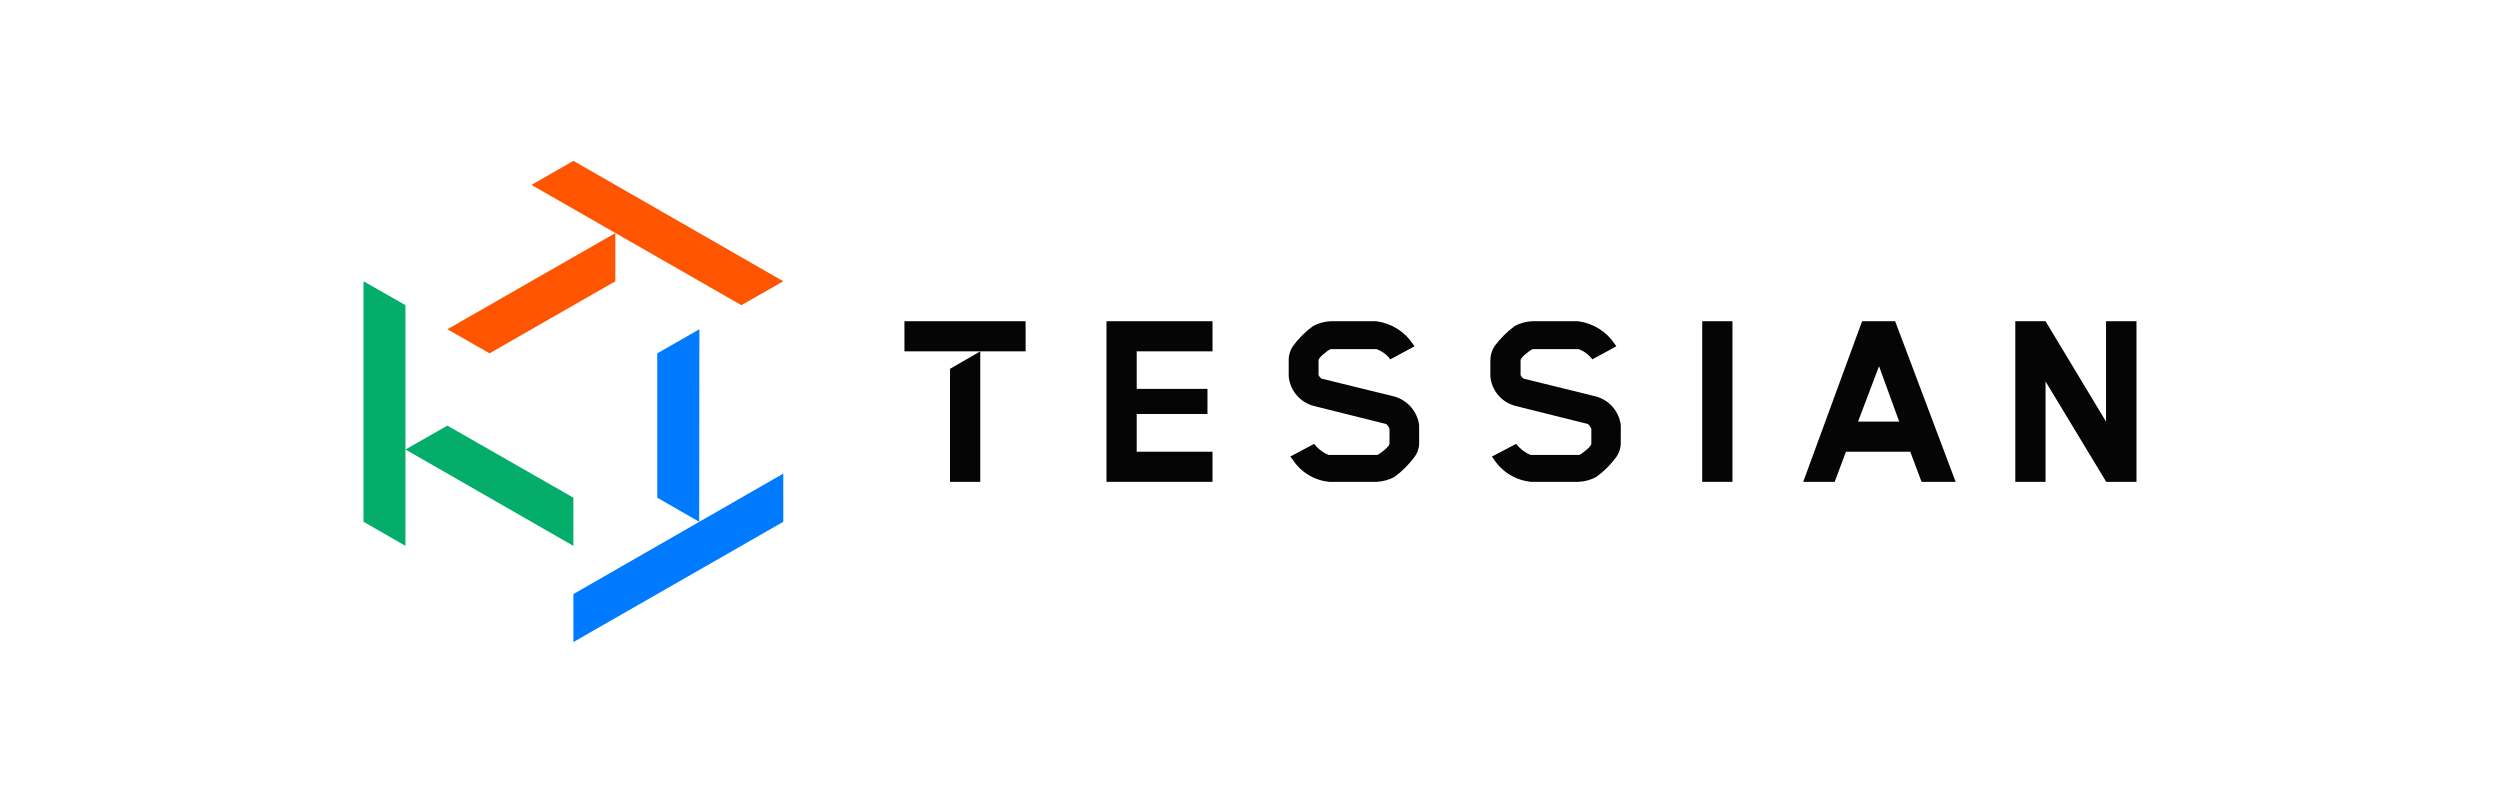 <?xml version="1.0" encoding="UTF-8"?> <svg xmlns="http://www.w3.org/2000/svg" width="192" height="62" viewBox="0 0 192 62" fill="none"><path d="M161.743 24.67V32.379L157.098 24.67H154.775V37.005H157.098V29.295L161.759 37.005H164.081V24.67H161.743Z" fill="#050505"></path><path d="M144.309 28.124L145.858 32.379H142.699L144.309 28.124ZM143.009 24.67L138.487 37.005H140.903L141.77 34.692H146.709L147.576 37.005H150.193L145.548 24.67H143.009Z" fill="#050505"></path><path d="M133.053 24.67H130.73V37.005H133.053V24.67Z" fill="#050505"></path><path d="M84.977 24.67V37.005H93.121V34.692H87.299V31.793H92.734V29.866H87.299V26.983H93.121V24.67H84.977Z" fill="#050505"></path><path d="M72.961 37.006H75.284V26.984L72.961 28.326V37.006Z" fill="#050505"></path><path d="M78.767 24.67H69.461V26.983H78.767V24.67Z" fill="#050505"></path><path d="M122.587 30.452L117.012 29.079C116.915 29.011 116.836 28.922 116.78 28.817V27.661C116.78 27.491 117.368 26.967 117.709 26.813H117.833H121.116H121.239C121.66 26.968 122.026 27.241 122.292 27.599L124.135 26.597L123.996 26.397C123.679 25.926 123.266 25.529 122.782 25.231C122.299 24.933 121.757 24.742 121.193 24.67H117.678C117.207 24.689 116.746 24.816 116.331 25.04C115.741 25.474 115.219 25.994 114.783 26.582C114.562 26.927 114.449 27.329 114.458 27.738V28.895C114.502 29.428 114.712 29.934 115.059 30.343C115.406 30.752 115.872 31.044 116.393 31.176L121.952 32.564C122.069 32.663 122.16 32.791 122.215 32.934V34.09C122.215 34.26 121.611 34.784 121.286 34.938H117.539C117.106 34.754 116.727 34.462 116.439 34.09L114.581 35.062L114.752 35.309C115.067 35.783 115.486 36.182 115.976 36.476C116.466 36.769 117.016 36.95 117.585 37.005H121.239C121.711 36.985 122.172 36.858 122.587 36.634C123.181 36.205 123.704 35.685 124.135 35.093C124.371 34.754 124.49 34.348 124.476 33.936V32.657C124.415 32.144 124.204 31.661 123.867 31.268C123.531 30.876 123.085 30.592 122.587 30.452Z" fill="#050505"></path><path d="M107.086 30.452L101.496 29.079C101.399 29.011 101.32 28.922 101.264 28.817V27.661C101.264 27.491 101.852 26.967 102.193 26.813H102.332H105.599H105.723C106.144 26.968 106.509 27.241 106.776 27.599L108.634 26.597L108.495 26.397C108.179 25.926 107.765 25.529 107.282 25.231C106.798 24.933 106.256 24.742 105.692 24.67H102.193C101.722 24.689 101.261 24.816 100.846 25.04C100.252 25.47 99.729 25.99 99.297 26.582C99.069 26.923 98.955 27.328 98.972 27.738V28.895C99.018 29.425 99.227 29.929 99.57 30.337C99.914 30.746 100.376 31.039 100.892 31.176L106.451 32.564C106.573 32.659 106.665 32.788 106.714 32.934V34.09C106.714 34.26 106.11 34.784 105.785 34.938H102.023C101.589 34.754 101.211 34.462 100.923 34.09L99.096 35.062L99.282 35.309C99.59 35.78 100.001 36.177 100.483 36.471C100.965 36.764 101.507 36.946 102.069 37.005H105.739C106.21 36.98 106.669 36.854 107.086 36.634C107.678 36.202 108.2 35.682 108.634 35.093C108.881 34.758 109.006 34.351 108.99 33.936V32.657C108.925 32.144 108.71 31.661 108.371 31.269C108.032 30.877 107.586 30.593 107.086 30.452Z" fill="#050505"></path><path d="M47.258 17.9L34.36 25.286L37.596 27.136L47.258 21.601V17.9Z" fill="#FF5500"></path><path d="M56.936 23.437L60.157 21.602L44.038 12.352L40.817 14.202L56.936 23.437Z" fill="#FF5500"></path><path d="M31.139 41.923L27.918 40.072V21.602L31.139 23.436V41.923Z" fill="#04AD6A"></path><path d="M34.358 32.688L44.036 38.223V41.923L31.138 34.522L34.358 32.688Z" fill="#04AD6A"></path><path d="M44.037 45.624V49.309L60.156 40.073V36.373L44.037 45.624Z" fill="#007AFF"></path><path d="M53.713 25.287L50.477 27.137V38.223L53.697 40.073L53.713 25.287Z" fill="#007AFF"></path></svg> 